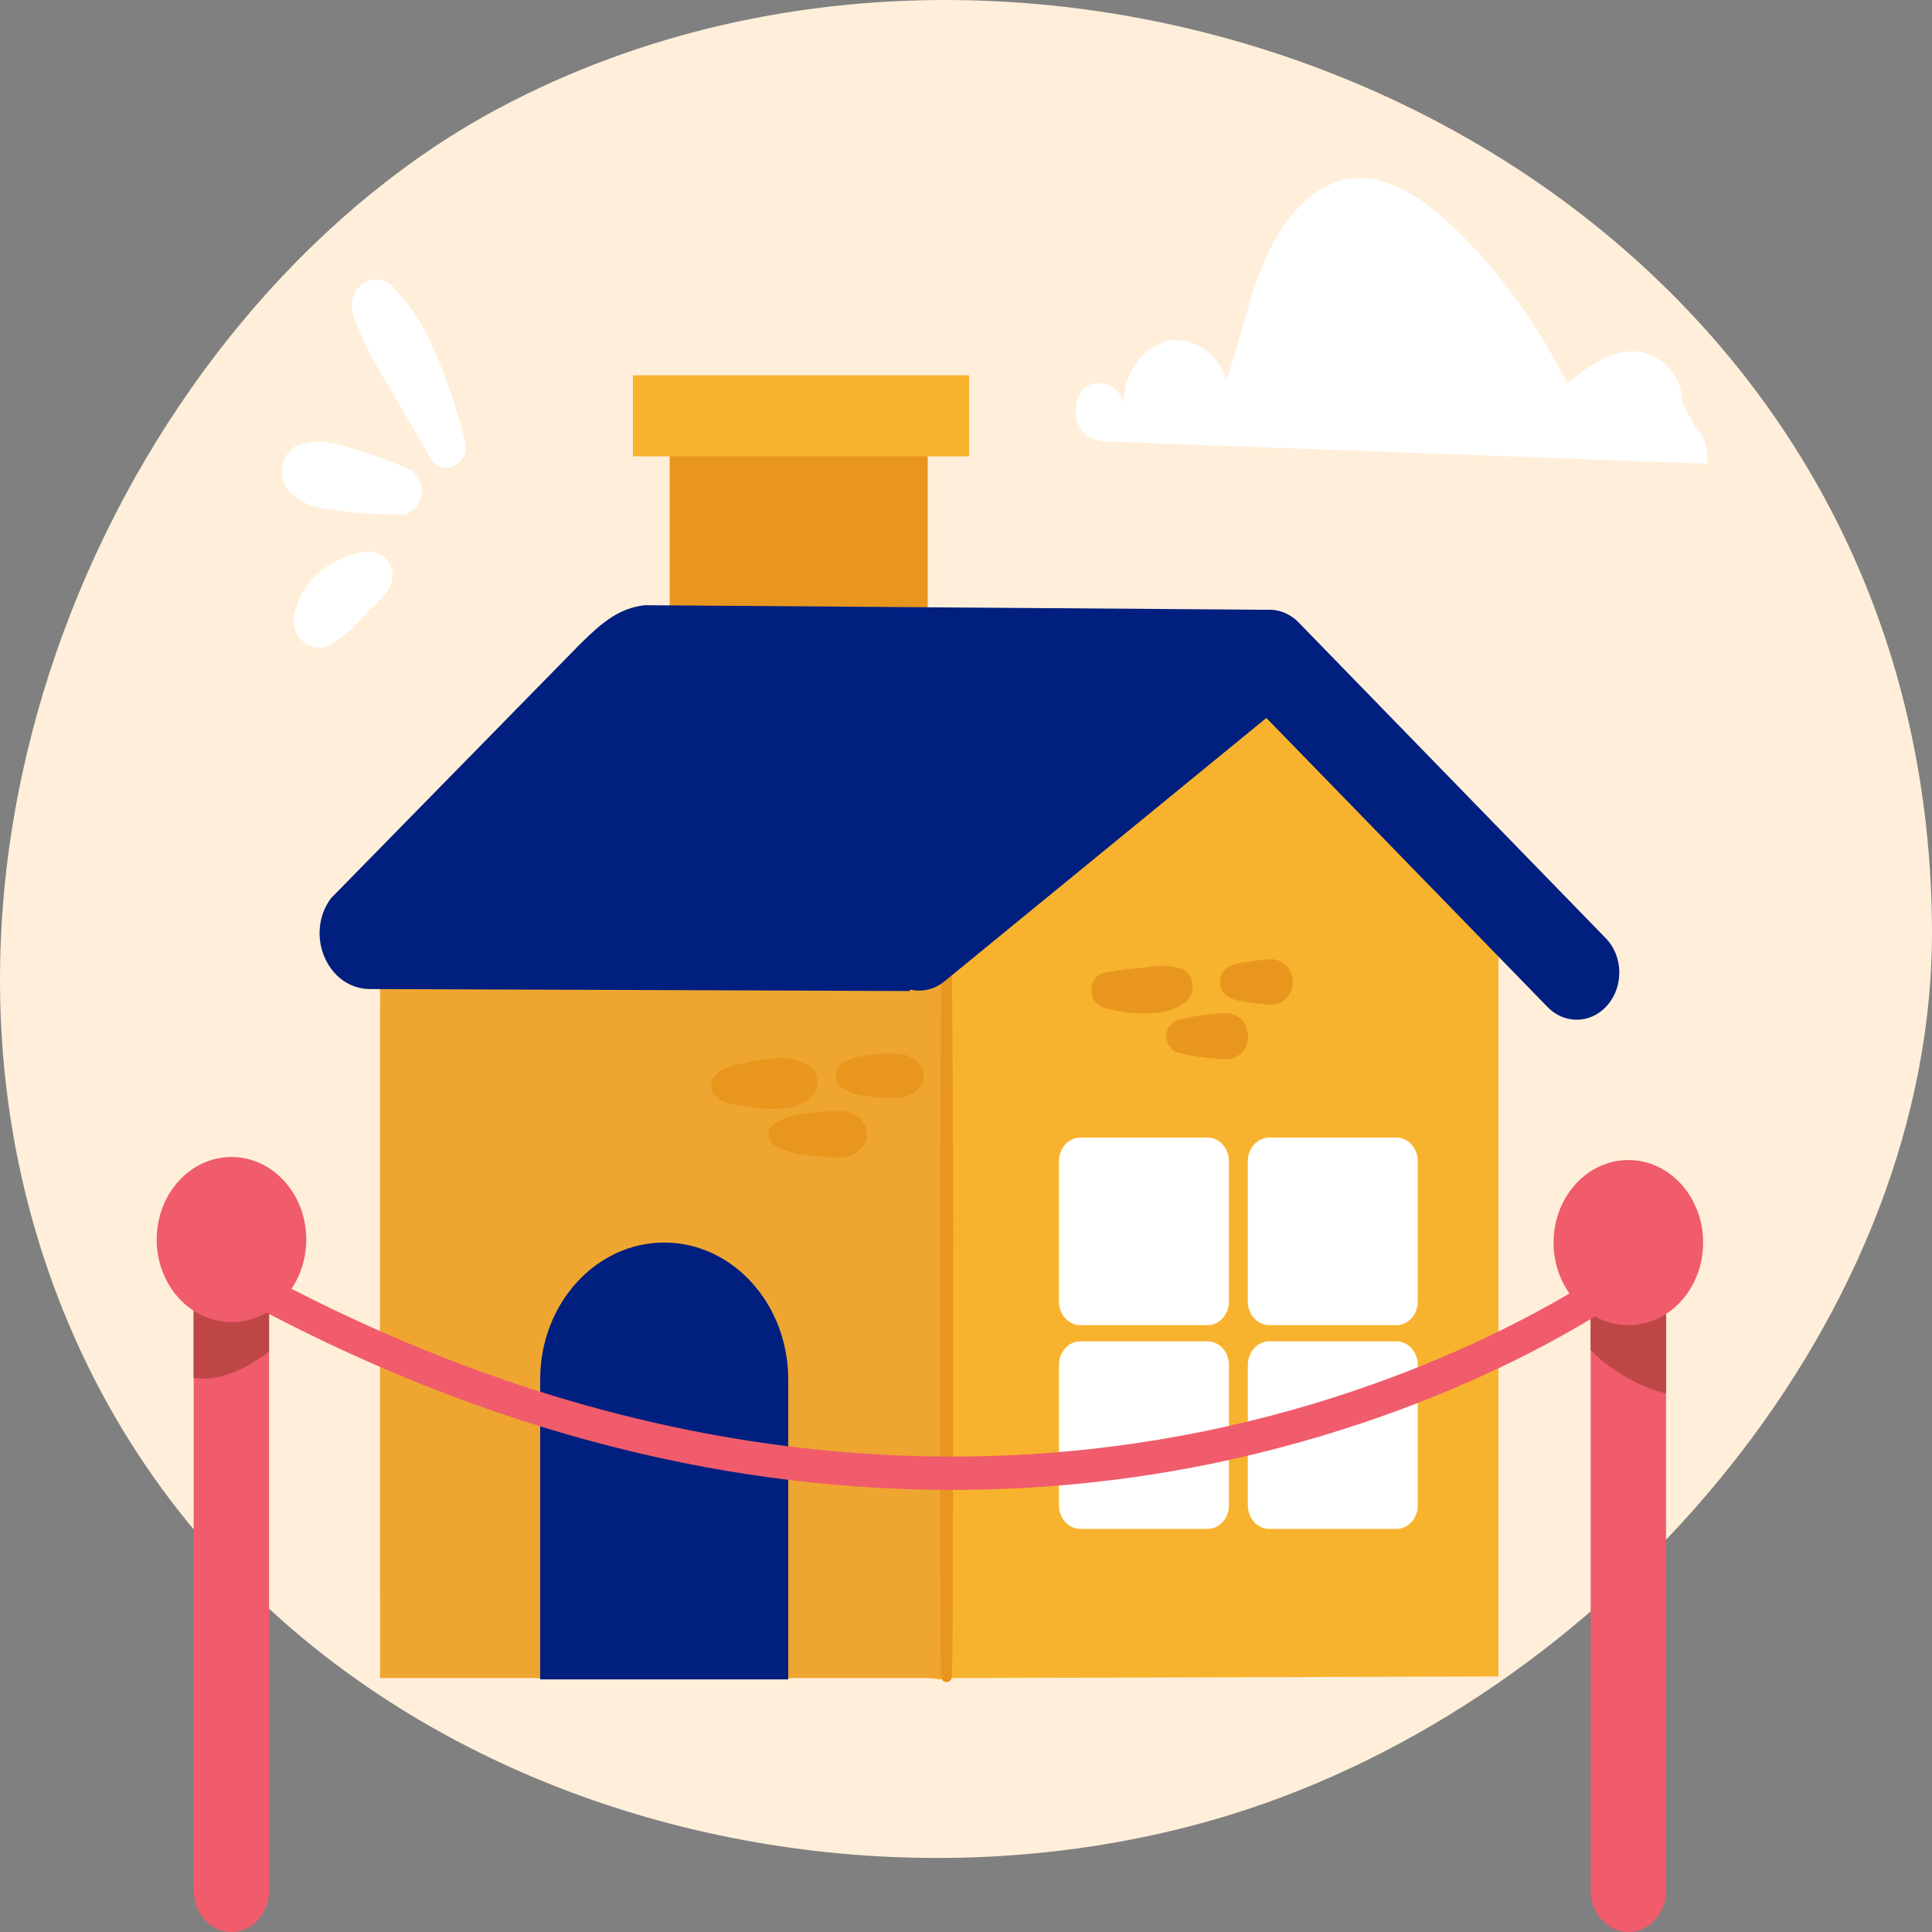 <svg width="75" height="75" viewBox="0 0 75 75" fill="none" xmlns="http://www.w3.org/2000/svg">
<rect x="0" y="0" width="75" height="75" fill="#808080" stroke="none"/>
<path d="M48.415 70.239C62.809 65.484 75.146 50.938 74.999 35.901C74.707 6.262 41.525 -7.594 19.386 4.191C5.442 11.612 -4.346 31.756 1.949 49.545C8.833 68.996 31.479 75.834 48.415 70.239Z" fill="#FFEFDA"/>
<path d="M26.233 30.941H35.785V17.159H26.233V30.941Z" fill="#E9961E"/>
<path d="M36.015 31.2H25.996V16.902H36.015V31.2ZM26.463 30.685H35.551V17.414H26.463V30.685Z" fill="#E9961E"/>
<path d="M14.754 39.275V61.845L36.464 65.198L36.813 65.144L58.172 65.079V35.627L46.96 24.98L14.754 39.275Z" fill="#F8B32E"/>
<path d="M46.876 52.07H41.941C41.481 52.07 41.109 52.481 41.109 52.988V58.435C41.109 58.941 41.481 59.352 41.941 59.352H46.876C47.335 59.352 47.707 58.941 47.707 58.435V52.988C47.707 52.481 47.335 52.07 46.876 52.07Z" fill="white"/>
<path d="M54.208 52.07H49.273C48.813 52.07 48.441 52.481 48.441 52.988V58.435C48.441 58.941 48.813 59.352 49.273 59.352H54.208C54.667 59.352 55.039 58.941 55.039 58.435V52.988C55.039 52.481 54.667 52.07 54.208 52.07Z" fill="white"/>
<path d="M14.754 37.05V65.144H36.813V32.105L14.754 37.05Z" fill="#EFA630"/>
<path d="M25.784 48.236C28.441 48.236 30.599 50.618 30.599 53.55V65.194H20.969V53.55C20.969 50.618 23.127 48.236 25.784 48.236Z" fill="#001F7F"/>
<path d="M24.57 17.715H37.621V14.569L24.57 14.569V17.715Z" fill="#F8B32E"/>
<path d="M36.957 65.079C36.981 63.931 36.984 62.783 36.987 61.635C36.995 59.469 36.997 57.303 37 55.135C37 52.59 37.005 50.045 37.003 47.501C37.003 45.252 36.987 43.006 36.976 40.757C36.968 39.447 36.96 38.136 36.946 36.828C36.946 36.763 36.946 36.698 36.946 36.633C36.946 36.352 36.55 36.352 36.55 36.633C36.55 37.781 36.531 38.929 36.523 40.077C36.512 42.243 36.499 44.409 36.491 46.578C36.485 49.122 36.491 51.667 36.491 54.211C36.491 56.46 36.493 58.706 36.501 60.955C36.507 62.266 36.501 63.576 36.531 64.884L36.536 65.079C36.542 65.375 36.946 65.375 36.955 65.079H36.957Z" fill="#E9961E"/>
<path d="M61.206 39.585C60.801 39.585 60.396 39.423 60.077 39.094L49.16 27.871L36.662 38.097C35.927 38.698 34.89 38.526 34.345 37.718C33.801 36.907 33.954 35.762 34.689 35.162L48.294 24.03C48.935 23.504 49.825 23.56 50.41 24.161L62.334 36.419C63.005 37.106 63.039 38.263 62.417 39.002C62.09 39.39 61.648 39.585 61.206 39.585Z" fill="#001F7F"/>
<path d="M35.295 38.472L14.37 38.395C12.719 38.395 11.807 36.279 12.85 34.868L22.539 24.983C23.416 24.119 24.051 23.61 25.027 23.494L49.316 23.672L35.295 38.472Z" fill="#001F7F"/>
<path d="M65.289 15.634C65.35 14.524 64.358 13.648 63.415 13.639C62.471 13.63 61.608 14.243 60.841 14.897C59.723 12.639 58.262 10.615 56.517 8.908C55.265 7.698 53.707 6.606 52.123 6.997C50.758 7.325 49.723 8.668 49.093 10.13C48.463 11.589 48.155 13.207 47.616 14.737C47.267 13.687 46.291 13.056 45.291 13.237C44.3 13.527 43.613 14.518 43.621 15.651C43.466 15.071 42.913 14.737 42.388 14.909C42.283 14.944 42.184 14.998 42.093 15.066C41.654 15.548 41.651 16.332 42.088 16.817C42.131 16.864 42.174 16.906 42.222 16.944C42.498 17.092 42.804 17.16 43.112 17.143L66.256 18.001C66.342 17.465 66.171 16.921 65.806 16.554" fill="white"/>
<path d="M61.749 48.234V73.385C61.749 74.278 62.406 75.001 63.213 75.001C64.022 75.001 64.676 74.275 64.676 73.385V48.234H61.746H61.749Z" fill="#F05C6C"/>
<path d="M61.746 48.9V52.412C62.572 53.234 63.591 53.814 64.676 54.098V49.423C64.255 49.145 63.81 48.911 63.328 48.802C62.8 48.678 62.255 48.719 61.746 48.9Z" fill="#BE4746"/>
<path d="M7.518 48.234V73.385C7.518 74.278 8.175 75.001 8.982 75.001C9.792 75.001 10.446 74.275 10.446 73.385V48.234H7.516H7.518Z" fill="#F05C6C"/>
<path d="M7.516 48.233V53.491C7.945 53.556 8.39 53.503 8.8 53.367C9.392 53.181 9.931 52.843 10.446 52.468V48.988C10.341 48.917 10.229 48.852 10.119 48.793C9.69 48.553 9.245 48.34 8.784 48.23H7.518L7.516 48.233Z" fill="#BE4746"/>
<path d="M63.212 51.442C64.816 51.442 66.115 50.008 66.115 48.238C66.115 46.468 64.816 45.033 63.212 45.033C61.608 45.033 60.309 46.468 60.309 48.238C60.309 50.008 61.608 51.442 63.212 51.442Z" fill="#F05C6C"/>
<path d="M8.985 51.323C10.589 51.323 11.889 49.888 11.889 48.118C11.889 46.349 10.589 44.914 8.985 44.914C7.382 44.914 6.082 46.349 6.082 48.118C6.082 49.888 7.382 51.323 8.985 51.323Z" fill="#F05C6C"/>
<path d="M36.942 57.838C29.02 57.838 19.337 56.001 8.715 50.074L9.243 48.92C25.136 57.788 38.865 57.329 47.586 55.382C57.044 53.272 62.821 49.003 62.878 48.961L63.537 50.032C63.296 50.213 57.548 54.468 47.875 56.64C44.8 57.329 41.117 57.838 36.945 57.838H36.942Z" fill="#F05C6C"/>
<path d="M18.048 17.136C17.775 16.038 17.44 14.988 17.008 13.952C16.804 13.467 16.582 12.976 16.322 12.526C16.027 12.014 15.646 11.582 15.268 11.147C14.941 10.768 14.386 10.753 14.022 11.064C13.627 11.399 13.571 11.937 13.778 12.416C13.984 12.896 14.166 13.408 14.426 13.866C14.668 14.295 14.922 14.715 15.172 15.139C15.686 16.008 16.204 16.881 16.692 17.769C17.123 18.559 18.276 18.047 18.051 17.136H18.048Z" fill="white"/>
<path d="M15.769 18.162C15.169 17.925 14.574 17.679 13.957 17.496C13.659 17.407 13.357 17.295 13.051 17.244C12.828 17.209 12.576 17.138 12.354 17.135C12.131 17.132 11.887 17.206 11.665 17.253C11.284 17.336 11.003 17.765 10.954 18.162C10.901 18.602 11.088 19.014 11.426 19.25C11.625 19.39 11.818 19.54 12.048 19.611C12.185 19.653 12.33 19.685 12.469 19.718C12.861 19.807 13.268 19.833 13.665 19.881C14.29 19.955 14.917 19.963 15.544 19.981C15.962 19.993 16.316 19.617 16.37 19.177C16.429 18.7 16.166 18.315 15.769 18.159V18.162Z" fill="white"/>
<path d="M14.636 21.465C14.4 21.361 14.148 21.429 13.907 21.471C13.795 21.491 13.679 21.509 13.572 21.551C13.285 21.669 12.977 21.793 12.717 21.977C12.623 22.042 12.532 22.113 12.443 22.184C12.325 22.281 12.189 22.37 12.092 22.494C11.996 22.619 11.915 22.743 11.829 22.867C11.792 22.921 11.757 22.974 11.722 23.027C11.642 23.154 11.599 23.296 11.545 23.441C11.505 23.557 11.467 23.672 11.433 23.791C11.384 23.962 11.39 24.19 11.433 24.359C11.489 24.583 11.615 24.773 11.781 24.915C12.081 25.169 12.527 25.226 12.859 24.998C12.939 24.942 13.02 24.891 13.103 24.841C13.264 24.743 13.4 24.61 13.545 24.486L13.315 24.681C13.384 24.622 13.454 24.566 13.524 24.509C13.685 24.382 13.795 24.27 13.926 24.125C14.047 23.992 14.173 23.861 14.296 23.731C14.419 23.601 14.553 23.492 14.671 23.361C14.73 23.296 14.792 23.231 14.854 23.166C14.886 23.137 14.918 23.107 14.947 23.074C15.084 22.929 15.13 22.79 15.199 22.601L15.114 22.826L15.124 22.799C15.199 22.657 15.237 22.503 15.237 22.338C15.242 22.213 15.218 22.095 15.165 21.985C15.057 21.707 14.878 21.565 14.628 21.459L14.636 21.465Z" fill="white"/>
<path d="M46.876 44.16H41.941C41.481 44.16 41.109 44.571 41.109 45.077V50.525C41.109 51.031 41.481 51.442 41.941 51.442H46.876C47.335 51.442 47.707 51.031 47.707 50.525V45.077C47.707 44.571 47.335 44.16 46.876 44.16Z" fill="white"/>
<path d="M54.208 44.16H49.273C48.813 44.16 48.441 44.571 48.441 45.077V50.525C48.441 51.031 48.813 51.442 49.273 51.442H54.208C54.667 51.442 55.039 51.031 55.039 50.525V45.077C55.039 44.571 54.667 44.16 54.208 44.16Z" fill="white"/>
<path d="M42.827 39.112C43.326 39.257 43.83 39.345 44.347 39.348C44.631 39.348 44.924 39.331 45.202 39.274C45.481 39.218 45.741 39.097 45.977 38.934C46.213 38.771 46.334 38.496 46.296 38.197C46.261 37.922 46.074 37.644 45.816 37.582C45.658 37.544 45.497 37.523 45.337 37.499L45.54 37.529C45.387 37.505 45.237 37.481 45.082 37.487C44.98 37.49 44.878 37.502 44.776 37.514C44.58 37.535 44.385 37.558 44.192 37.582C43.945 37.611 43.701 37.623 43.455 37.665C43.406 37.674 43.358 37.682 43.31 37.691C43.264 37.7 43.114 37.739 43.299 37.691C43.2 37.715 43.093 37.718 42.993 37.73C42.674 37.765 42.414 37.969 42.369 38.339C42.328 38.677 42.516 39.02 42.824 39.109L42.827 39.112Z" fill="#E9961E"/>
<path d="M47.434 38.429C47.536 38.695 47.874 38.81 48.115 38.855C48.325 38.893 48.539 38.929 48.751 38.95L49.204 38.994C49.408 39.015 49.617 38.985 49.796 38.87C50.161 38.633 50.295 38.103 50.086 37.695C49.93 37.393 49.641 37.236 49.333 37.236C49.247 37.236 49.161 37.248 49.075 37.257C48.869 37.278 48.665 37.298 48.459 37.331C48.306 37.355 48.145 37.37 47.995 37.417C47.885 37.452 47.772 37.482 47.673 37.547C47.574 37.612 47.491 37.698 47.434 37.81C47.383 37.905 47.359 38.009 47.359 38.118C47.359 38.228 47.386 38.331 47.434 38.426V38.429Z" fill="#E9961E"/>
<path d="M45.706 40.849C46.057 40.953 46.416 41.015 46.778 41.053L47.244 41.103C47.319 41.112 47.395 41.121 47.469 41.121C47.507 41.121 47.545 41.121 47.582 41.121C47.668 41.121 47.751 41.112 47.834 41.089C47.909 41.053 47.984 41.021 48.057 40.985C48.306 40.867 48.451 40.506 48.451 40.228C48.451 39.949 48.306 39.588 48.057 39.47C47.89 39.39 47.786 39.337 47.601 39.334C47.563 39.334 47.526 39.334 47.488 39.334C47.405 39.334 47.327 39.343 47.244 39.352L46.778 39.402C46.416 39.441 46.057 39.5 45.706 39.606C45.467 39.677 45.263 39.949 45.274 40.23C45.285 40.512 45.448 40.778 45.706 40.855V40.849Z" fill="#E9961E"/>
<path d="M27.857 42.615C27.773 42.556 27.797 42.582 27.931 42.686C27.993 42.718 28.058 42.745 28.122 42.772C28.173 42.792 28.226 42.813 28.277 42.828C28.401 42.861 28.532 42.875 28.658 42.899C28.964 42.955 29.267 42.997 29.575 43.026C29.83 43.05 30.098 43.056 30.352 43.035C30.54 43.02 30.741 43.002 30.924 42.943C31.082 42.893 31.256 42.789 31.395 42.692C31.822 42.399 31.875 41.639 31.395 41.357C31.06 41.162 30.73 41.067 30.352 41.07C30.031 41.07 29.696 41.118 29.377 41.171C29.116 41.215 28.862 41.272 28.604 41.34C28.478 41.372 28.347 41.399 28.224 41.449C28.141 41.482 28.055 41.523 27.977 41.565C27.889 41.612 27.827 41.683 27.755 41.754C27.637 41.866 27.599 42.053 27.618 42.215C27.639 42.399 27.725 42.508 27.854 42.615H27.857Z" fill="#E9961E"/>
<path d="M30.181 44.532C30.403 44.632 30.61 44.718 30.846 44.769C31.111 44.825 31.382 44.851 31.653 44.875C32.184 44.916 32.843 45.07 33.304 44.703C33.511 44.538 33.653 44.325 33.653 44.032C33.653 43.739 33.511 43.523 33.304 43.36C32.843 42.993 32.184 43.147 31.653 43.188C31.385 43.209 31.111 43.239 30.846 43.295C30.61 43.345 30.401 43.428 30.181 43.532C29.993 43.617 29.824 43.786 29.832 44.035C29.84 44.283 29.977 44.446 30.181 44.538V44.532Z" fill="#E9961E"/>
<path d="M32.696 42.239C32.903 42.378 33.115 42.47 33.353 42.511C33.592 42.553 33.841 42.582 34.085 42.606C34.281 42.627 34.479 42.621 34.678 42.627C34.822 42.63 35.021 42.612 35.152 42.574C35.283 42.535 35.426 42.443 35.541 42.366C35.951 42.085 35.951 41.44 35.541 41.159C35.426 41.079 35.281 40.99 35.152 40.952C35.023 40.914 34.817 40.896 34.678 40.899C34.482 40.905 34.281 40.899 34.085 40.919C33.839 40.943 33.597 40.973 33.353 41.014C33.109 41.056 32.903 41.147 32.696 41.286C32.372 41.502 32.372 42.023 32.696 42.239Z" fill="#E9961E"/>
</svg>
